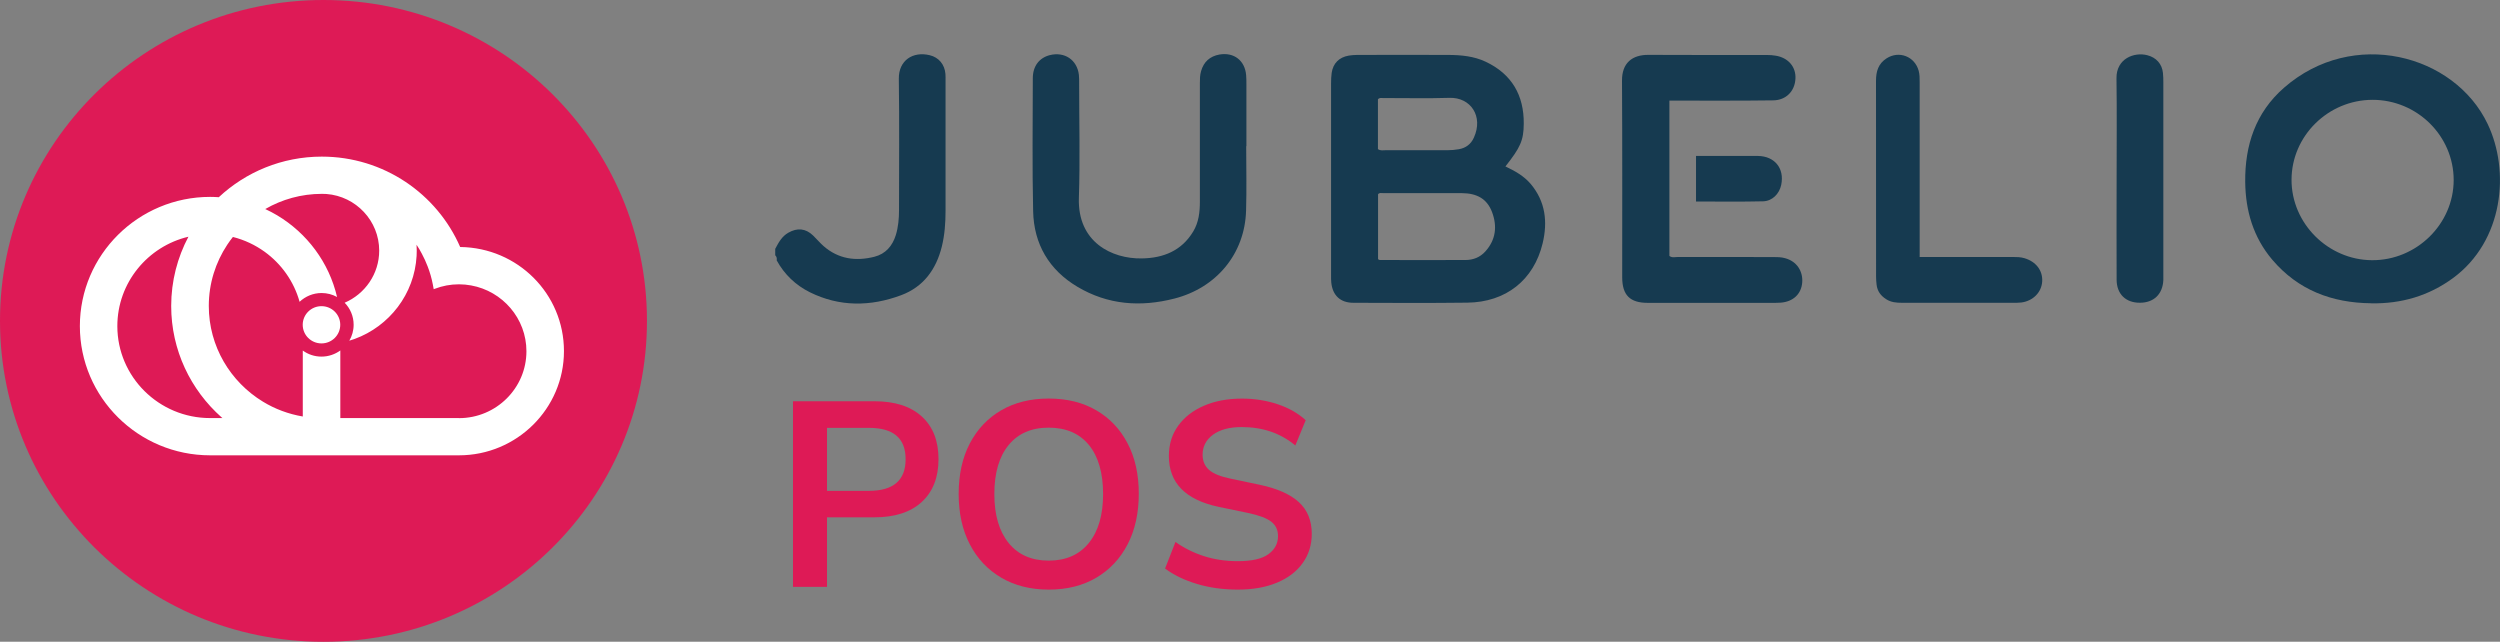 <svg xmlns="http://www.w3.org/2000/svg" width="187" height="48" viewBox="0 0 187 48" fill="none"><rect x="0" y="0" width="187" height="48" fill="#808080" stroke="none"/><g clip-path="url(#clip0_3021_2448)"><path d="M57.987 18.614C58.236 18.15 58.47 17.691 58.963 17.409C59.635 17.024 60.257 17.078 60.815 17.612C61.079 17.864 61.318 18.155 61.592 18.397C62.702 19.375 64.006 19.558 65.4 19.207C66.242 18.995 66.754 18.397 67.008 17.582C67.192 16.975 67.247 16.348 67.247 15.71C67.247 12.436 67.277 9.157 67.232 5.882C67.217 4.519 68.283 3.823 69.543 4.129C70.225 4.292 70.663 4.83 70.718 5.527C70.732 5.69 70.727 5.853 70.727 6.016C70.727 9.27 70.727 12.525 70.727 15.78C70.727 16.678 70.663 17.567 70.449 18.442C70.025 20.15 69.075 21.464 67.392 22.086C65.106 22.936 62.796 22.961 60.576 21.859C59.515 21.331 58.669 20.526 58.096 19.474C58.121 19.331 58.096 19.202 57.987 19.093V18.605V18.614Z" fill="#163A50"></path><path d="M112.608 12.451C113.315 12.787 113.992 13.162 114.5 13.764C115.61 15.083 115.77 16.604 115.391 18.195C114.729 20.955 112.633 22.605 109.755 22.639C106.918 22.674 104.075 22.659 101.237 22.649C100.256 22.649 99.674 22.096 99.579 21.128C99.559 20.945 99.564 20.763 99.564 20.58C99.564 15.799 99.564 11.018 99.564 6.238C99.564 5.976 99.574 5.709 99.609 5.448C99.718 4.731 100.161 4.287 100.888 4.159C101.088 4.124 101.297 4.114 101.501 4.109C103.786 4.109 106.071 4.094 108.351 4.109C109.297 4.114 110.248 4.203 111.12 4.613C113.091 5.541 113.997 7.137 113.977 9.26C113.967 10.515 113.718 11.038 112.608 12.446V12.451ZM103.074 19.385C103.134 19.414 103.169 19.449 103.203 19.449C105.339 19.449 107.475 19.459 109.616 19.449C110.189 19.449 110.711 19.247 111.1 18.812C111.891 17.938 112.006 16.925 111.603 15.858C111.234 14.89 110.502 14.451 109.327 14.446C107.376 14.441 105.424 14.446 103.472 14.446C103.333 14.446 103.179 14.397 103.079 14.53V19.385H103.074ZM103.074 11.157C103.268 11.29 103.457 11.236 103.642 11.236C105.185 11.236 106.728 11.241 108.267 11.236C108.556 11.236 108.844 11.211 109.123 11.162C109.646 11.073 110.029 10.777 110.243 10.302C110.98 8.697 109.999 7.27 108.421 7.319C106.758 7.374 105.09 7.329 103.423 7.334C103.308 7.334 103.174 7.3 103.069 7.433V11.162L103.074 11.157Z" fill="#163A50"></path><path d="M177.371 22.684C174.429 22.659 171.895 21.696 169.968 19.429C168.549 17.755 167.966 15.774 167.942 13.616C167.912 10.865 168.718 8.42 170.844 6.563C175.997 2.059 183.59 4.059 186.074 9.27C187.767 12.811 187.259 18.026 183.49 20.797C181.673 22.131 179.627 22.728 177.366 22.689L177.371 22.684ZM183.535 13.478C183.54 10.169 180.802 7.462 177.456 7.467C174.14 7.477 171.412 10.169 171.407 13.443C171.397 16.708 174.135 19.444 177.426 19.463C180.752 19.483 183.53 16.762 183.535 13.473V13.478Z" fill="#163A50"></path><path d="M93.216 10.939C93.216 12.55 93.256 14.155 93.206 15.765C93.112 18.975 90.996 21.528 87.844 22.333C85.305 22.985 82.865 22.802 80.595 21.454C78.459 20.185 77.334 18.249 77.279 15.804C77.205 12.49 77.249 9.171 77.254 5.852C77.254 4.944 77.737 4.326 78.524 4.124C79.629 3.847 80.565 4.475 80.7 5.591C80.725 5.813 80.72 6.04 80.72 6.262C80.72 9.112 80.794 11.962 80.7 14.811C80.595 18.101 83.149 19.37 85.41 19.33C87.018 19.306 88.387 18.758 89.253 17.315C89.666 16.629 89.751 15.863 89.751 15.083C89.751 12.13 89.751 9.181 89.751 6.228C89.751 5.922 89.751 5.62 89.841 5.319C90.04 4.623 90.498 4.208 91.215 4.079C92.3 3.892 93.122 4.529 93.211 5.62C93.231 5.843 93.231 6.07 93.231 6.292C93.231 7.838 93.231 9.384 93.231 10.934C93.226 10.934 93.216 10.934 93.211 10.934L93.216 10.939Z" fill="#163A50"></path><path d="M143.581 19.222C144.601 19.222 145.542 19.222 146.488 19.222C147.847 19.222 149.207 19.222 150.566 19.222C150.855 19.222 151.138 19.227 151.422 19.311C152.284 19.563 152.806 20.229 152.756 21.054C152.707 21.859 152.084 22.501 151.213 22.625C150.989 22.654 150.76 22.649 150.536 22.649C147.778 22.649 145.02 22.649 142.261 22.649C141.843 22.649 141.45 22.615 141.081 22.378C140.673 22.116 140.424 21.775 140.369 21.296C140.345 21.094 140.33 20.891 140.33 20.689C140.33 15.804 140.33 10.92 140.325 6.035C140.325 5.344 140.499 4.756 141.121 4.361C142.057 3.768 143.222 4.223 143.516 5.29C143.591 5.566 143.591 5.853 143.591 6.139C143.591 10.248 143.591 14.362 143.591 18.471V19.212L143.581 19.222Z" fill="#163A50"></path><path d="M158.323 13.36C158.323 10.861 158.348 8.357 158.313 5.858C158.293 4.386 159.632 3.877 160.613 4.129C161.28 4.297 161.718 4.776 161.788 5.453C161.813 5.695 161.818 5.942 161.818 6.184C161.818 10.959 161.818 15.74 161.818 20.516C161.818 20.659 161.818 20.802 161.818 20.941C161.773 22.003 161.106 22.649 160.055 22.645C159 22.645 158.328 21.993 158.323 20.921C158.308 18.402 158.323 15.878 158.323 13.36Z" fill="#163A50"></path><path d="M124.871 7.527V19.143C125.07 19.301 125.304 19.222 125.518 19.222C127.888 19.227 130.253 19.222 132.623 19.227C132.931 19.227 133.235 19.227 133.539 19.316C134.415 19.558 134.858 20.293 134.808 21.103C134.749 21.997 134.121 22.57 133.195 22.639C132.926 22.659 132.662 22.654 132.394 22.654C129.347 22.654 126.3 22.654 123.253 22.654C121.923 22.654 121.346 22.081 121.341 20.753C121.341 15.848 121.356 10.939 121.326 6.035C121.316 4.717 122.083 4.094 123.302 4.104C126.265 4.124 129.232 4.109 132.194 4.114C132.399 4.114 132.608 4.129 132.807 4.163C133.748 4.307 134.345 4.993 134.3 5.877C134.256 6.811 133.608 7.492 132.643 7.507C130.377 7.537 128.112 7.527 125.847 7.527C125.543 7.527 125.234 7.527 124.861 7.527H124.871Z" fill="#163A50"></path><path d="M126.862 15.073V11.665C127.544 11.665 128.197 11.665 128.844 11.665C129.73 11.665 130.611 11.66 131.497 11.665C132.732 11.68 133.494 12.584 133.235 13.829C133.096 14.49 132.573 15.039 131.886 15.058C130.223 15.098 128.565 15.073 126.862 15.073Z" fill="#163A50"></path><path d="M24.197 48.005C37.56 48.005 48.393 37.259 48.393 24.003C48.393 10.746 37.56 0 24.197 0C10.833 0 0 10.746 0 24.003C0 37.259 10.833 48.005 24.197 48.005Z" fill="#DE1A56"></path><path d="M24.047 25.687C24.823 25.687 25.451 25.063 25.451 24.294C25.451 23.525 24.823 22.901 24.047 22.901C23.272 22.901 22.643 23.525 22.643 24.294C22.643 25.063 23.272 25.687 24.047 25.687Z" fill="white"></path><path d="M34.423 18.481C32.695 14.505 28.707 11.715 24.072 11.715C21.09 11.715 18.381 12.87 16.365 14.752C16.151 14.737 15.937 14.727 15.718 14.727C10.346 14.727 5.974 19.064 5.974 24.393C5.974 29.722 10.346 34.058 15.718 34.058H24.007C24.007 34.058 24.017 34.058 24.022 34.058H24.042H24.067C24.067 34.058 24.072 34.058 24.077 34.058C24.082 34.058 24.082 34.058 24.087 34.058H24.112C24.112 34.058 24.127 34.058 24.132 34.058H34.328C38.66 34.058 42.184 30.561 42.184 26.265C42.184 21.968 38.714 18.53 34.433 18.476L34.423 18.481ZM16.639 31.272H15.713C11.889 31.272 8.777 28.186 8.777 24.393C8.777 21.153 11.048 18.427 14.095 17.706C13.273 19.256 12.805 21.02 12.805 22.886C12.805 26.195 14.264 29.169 16.574 31.218C16.594 31.238 16.619 31.253 16.639 31.272ZM34.318 31.272H25.456V26.215C25.058 26.502 24.575 26.674 24.047 26.674C23.519 26.674 23.041 26.506 22.648 26.22V31.179V31.154C21.573 30.971 20.562 30.591 19.666 30.043C17.241 28.566 15.618 25.914 15.618 22.886C15.618 21.197 16.126 19.627 16.997 18.308C17.132 18.106 17.271 17.913 17.421 17.725C18.287 17.943 19.088 18.323 19.795 18.832C21.05 19.74 21.986 21.054 22.409 22.575C22.837 22.17 23.42 21.918 24.057 21.918C24.475 21.918 24.869 22.027 25.212 22.215C24.61 19.627 22.962 17.439 20.731 16.105C20.442 15.933 20.149 15.78 19.84 15.636C19.84 15.636 19.835 15.636 19.83 15.641C19.83 15.641 19.835 15.641 19.84 15.636C21.09 14.915 22.534 14.5 24.082 14.5C24.197 14.5 24.306 14.505 24.416 14.51C26.621 14.678 28.364 16.515 28.364 18.748C28.364 20.491 27.298 21.992 25.78 22.644C26.198 23.074 26.452 23.652 26.452 24.294C26.452 24.729 26.332 25.134 26.128 25.484C26.263 25.445 26.397 25.4 26.532 25.351C29.12 24.403 31.002 21.997 31.162 19.138C31.167 19.009 31.172 18.876 31.172 18.748C31.172 18.599 31.167 18.451 31.157 18.308C31.301 18.525 31.436 18.748 31.555 18.98C31.719 19.286 31.864 19.602 31.988 19.928C32.028 20.037 32.068 20.145 32.108 20.259C32.182 20.481 32.247 20.703 32.302 20.936C32.357 21.168 32.401 21.4 32.441 21.632C32.466 21.622 32.496 21.612 32.521 21.602C33.084 21.385 33.691 21.266 34.333 21.266C34.642 21.266 34.946 21.296 35.239 21.35C37.589 21.775 39.377 23.82 39.377 26.274C39.377 29.035 37.111 31.277 34.333 31.277L34.318 31.272Z" fill="white"></path><path d="M59.316 43.906V30.013H65.395C66.934 30.013 68.119 30.393 68.95 31.154C69.787 31.915 70.2 32.981 70.2 34.344C70.2 35.708 69.781 36.779 68.95 37.545C68.114 38.315 66.929 38.696 65.395 38.696H61.86V43.896H59.316V43.906ZM61.86 36.715H64.997C66.824 36.715 67.74 35.925 67.74 34.349C67.74 32.774 66.824 32.004 64.997 32.004H61.86V36.715Z" fill="#DE1A56"></path><path d="M78.444 44.103C77.095 44.103 75.91 43.807 74.9 43.214C73.889 42.622 73.102 41.792 72.545 40.72C71.987 39.649 71.708 38.394 71.708 36.947C71.708 35.5 71.987 34.226 72.545 33.164C73.102 32.102 73.884 31.277 74.89 30.69C75.895 30.107 77.08 29.811 78.444 29.811C79.809 29.811 80.993 30.102 81.999 30.69C83.005 31.272 83.787 32.097 84.344 33.164C84.902 34.226 85.181 35.48 85.181 36.927C85.181 38.374 84.902 39.649 84.344 40.72C83.787 41.792 83.005 42.622 81.999 43.214C80.993 43.807 79.809 44.103 78.444 44.103ZM78.444 41.935C79.729 41.935 80.73 41.496 81.442 40.617C82.159 39.737 82.512 38.513 82.512 36.952C82.512 35.391 82.159 34.152 81.451 33.287C80.745 32.423 79.739 31.988 78.444 31.988C77.15 31.988 76.159 32.423 75.447 33.287C74.735 34.152 74.377 35.377 74.377 36.952C74.377 38.528 74.735 39.737 75.447 40.617C76.164 41.496 77.16 41.935 78.444 41.935Z" fill="#DE1A56"></path><path d="M92.589 44.103C91.489 44.103 90.468 43.96 89.532 43.679C88.591 43.397 87.799 43.012 87.147 42.528L87.924 40.538C88.571 40.997 89.283 41.352 90.06 41.599C90.836 41.851 91.678 41.975 92.594 41.975C93.639 41.975 94.401 41.802 94.879 41.451C95.357 41.105 95.596 40.651 95.596 40.103C95.596 39.644 95.427 39.283 95.088 39.021C94.75 38.76 94.172 38.542 93.351 38.369L91.165 37.915C88.676 37.392 87.431 36.122 87.431 34.112C87.431 33.243 87.66 32.492 88.128 31.845C88.591 31.203 89.233 30.704 90.055 30.349C90.876 29.993 91.822 29.815 92.898 29.815C93.853 29.815 94.745 29.959 95.581 30.24C96.418 30.522 97.11 30.922 97.667 31.43L96.891 33.322C95.79 32.403 94.456 31.944 92.878 31.944C91.967 31.944 91.25 32.137 90.732 32.517C90.214 32.897 89.955 33.396 89.955 34.013C89.955 34.487 90.115 34.863 90.433 35.144C90.752 35.426 91.294 35.648 92.061 35.806L94.227 36.261C95.536 36.537 96.512 36.972 97.154 37.559C97.797 38.152 98.12 38.937 98.12 39.925C98.12 40.755 97.896 41.481 97.443 42.113C96.995 42.745 96.353 43.234 95.526 43.58C94.7 43.925 93.724 44.103 92.594 44.103H92.589Z" fill="#DE1A56"></path></g><defs><clipPath id="clip0_3021_2448"><rect width="187" height="48" fill="white"></rect></clipPath></defs></svg>